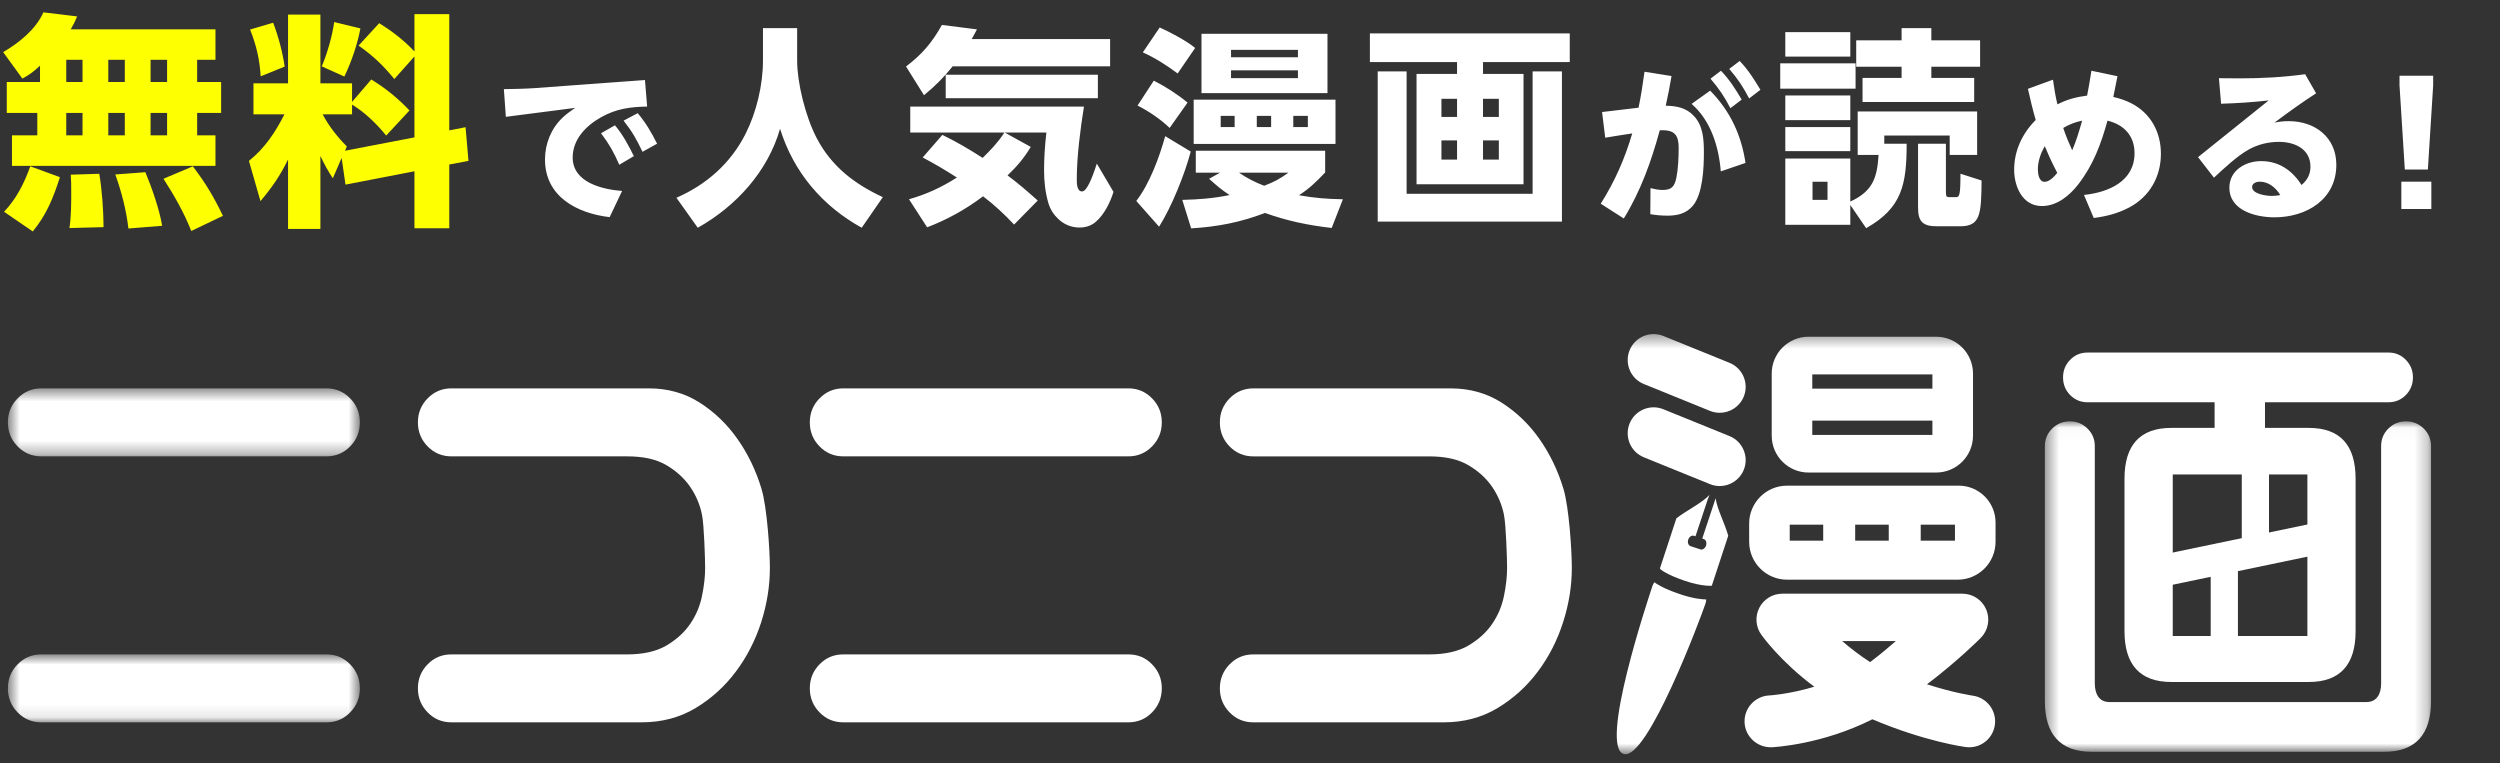 <svg width="190" height="58" viewBox="0 0 190 58" fill="none" xmlns="http://www.w3.org/2000/svg">
<rect x="0" y="0" width="190" height="58" fill="#333333" stroke="none"/>
<mask id="mask0_5994_162582" style="mask-type:luminance" maskUnits="userSpaceOnUse" x="0" y="49" width="28" height="6">
<path fill-rule="evenodd" clip-rule="evenodd" d="M0.6 54.897V49.734H27.35V54.897H0.6Z" fill="white"/>
</mask>
<g mask="url(#mask0_5994_162582)">
<path fill-rule="evenodd" clip-rule="evenodd" d="M3.14 54.897H24.811C25.517 54.897 26.114 54.649 26.608 54.144C27.103 53.639 27.35 53.032 27.35 52.314C27.35 51.596 27.103 50.988 26.608 50.486C26.114 49.982 25.517 49.734 24.811 49.734H3.14C2.436 49.734 1.835 49.982 1.342 50.486C0.85 50.988 0.6 51.596 0.6 52.314C0.6 53.032 0.85 53.639 1.342 54.144C1.835 54.649 2.436 54.897 3.14 54.897Z" fill="white"/>
</g>
<mask id="mask1_5994_162582" style="mask-type:luminance" maskUnits="userSpaceOnUse" x="0" y="29" width="28" height="6">
<path fill-rule="evenodd" clip-rule="evenodd" d="M0.6 34.683V29.516L27.35 29.516V34.683H0.6Z" fill="white"/>
</mask>
<g mask="url(#mask1_5994_162582)">
<path fill-rule="evenodd" clip-rule="evenodd" d="M3.14 34.683H24.811C25.517 34.683 26.114 34.43 26.608 33.93C27.103 33.425 27.35 32.819 27.35 32.098C27.35 31.384 27.103 30.772 26.608 30.272C26.114 29.771 25.517 29.516 24.811 29.516H3.14C2.436 29.516 1.835 29.771 1.342 30.272C0.85 30.772 0.6 31.384 0.6 32.098C0.6 32.819 0.85 33.425 1.342 33.93C1.835 34.43 2.436 34.683 3.14 34.683Z" fill="white"/>
</g>
<path fill-rule="evenodd" clip-rule="evenodd" d="M113.402 47.422C112.96 48.066 112.362 48.608 111.599 49.061C110.842 49.505 109.846 49.735 108.613 49.735H95.249C94.544 49.735 93.946 49.983 93.452 50.486C92.959 50.989 92.71 51.597 92.71 52.314C92.71 53.033 92.959 53.64 93.452 54.144C93.946 54.65 94.544 54.897 95.249 54.897H109.721C111.24 54.897 112.597 54.539 113.798 53.823C114.997 53.101 116.021 52.181 116.869 51.049C117.715 49.923 118.359 48.663 118.796 47.286C119.24 45.903 119.459 44.534 119.459 43.17C119.459 41.844 119.247 38.56 118.825 37.161C118.403 35.757 117.791 34.497 116.999 33.365C116.208 32.236 115.243 31.314 114.116 30.596C112.988 29.878 111.699 29.518 110.253 29.518H95.249C94.544 29.518 93.946 29.773 93.452 30.274C92.959 30.774 92.71 31.385 92.71 32.1C92.71 32.821 92.959 33.428 93.452 33.932C93.946 34.431 94.544 34.685 95.249 34.685H108.613C109.846 34.685 110.842 34.906 111.599 35.357C112.362 35.805 112.96 36.356 113.402 36.999C113.843 37.646 114.144 38.349 114.301 39.124C114.458 39.894 114.539 42.525 114.539 43.17C114.539 43.818 114.458 44.522 114.301 45.294C114.144 46.065 113.843 46.777 113.402 47.422Z" fill="white"/>
<path fill-rule="evenodd" clip-rule="evenodd" d="M64.088 34.683H85.757C86.464 34.683 87.062 34.43 87.554 33.93C88.049 33.425 88.297 32.819 88.297 32.098C88.297 31.384 88.049 30.772 87.554 30.272C87.062 29.771 86.464 29.516 85.757 29.516H64.088C63.38 29.516 62.78 29.771 62.289 30.272C61.794 30.772 61.546 31.384 61.546 32.098C61.546 32.819 61.794 33.425 62.289 33.93C62.78 34.43 63.38 34.683 64.088 34.683Z" fill="white"/>
<mask id="mask2_5994_162582" style="mask-type:luminance" maskUnits="userSpaceOnUse" x="155" y="32" width="30" height="26">
<path fill-rule="evenodd" clip-rule="evenodd" d="M184.759 57.136V32.023H155.409V57.136H184.759Z" fill="white"/>
</mask>
<g mask="url(#mask2_5994_162582)">
<path fill-rule="evenodd" clip-rule="evenodd" d="M181.202 57.136C183.592 57.136 184.759 55.802 184.759 53.281V33.906C184.759 33.385 184.575 32.937 184.205 32.571C183.835 32.206 183.386 32.023 182.858 32.023C182.332 32.023 181.885 32.206 181.515 32.571C181.146 32.937 180.966 33.385 180.966 33.906V51.943C180.966 52.725 180.643 53.356 179.857 53.356H179.704H160.464H160.314C159.524 53.356 159.205 52.725 159.205 51.943L159.205 33.906C159.205 33.385 159.022 32.937 158.65 32.571C158.282 32.206 157.834 32.023 157.308 32.023C156.781 32.023 156.332 32.206 155.963 32.571C155.596 32.937 155.409 33.385 155.409 33.906V53.281C155.409 55.802 156.577 57.136 158.965 57.136H181.202Z" fill="white"/>
</g>
<path fill-rule="evenodd" clip-rule="evenodd" d="M88.297 52.314C88.297 51.596 88.049 50.988 87.554 50.486C87.062 49.981 86.465 49.734 85.757 49.734H64.088C63.381 49.734 62.78 49.981 62.289 50.486C61.794 50.988 61.546 51.596 61.546 52.314C61.546 53.032 61.794 53.639 62.289 54.144C62.78 54.648 63.381 54.897 64.088 54.897H85.757C86.465 54.897 87.062 54.648 87.554 54.144C88.049 53.639 88.297 53.032 88.297 52.314Z" fill="white"/>
<path fill-rule="evenodd" clip-rule="evenodd" d="M52.852 53.821C54.05 53.1 55.073 52.179 55.921 51.047C56.768 49.921 57.407 48.662 57.853 47.285C58.292 45.902 58.511 44.532 58.511 43.168C58.511 41.843 58.297 38.558 57.876 37.159C57.454 35.756 56.844 34.495 56.05 33.364C55.258 32.234 54.296 31.312 53.166 30.593C52.042 29.877 50.749 29.516 49.304 29.516H34.301C33.595 29.516 32.996 29.772 32.503 30.272C32.01 30.772 31.761 31.384 31.761 32.098C31.761 32.82 32.01 33.425 32.503 33.93C32.996 34.43 33.595 34.683 34.301 34.683H47.662C48.897 34.683 49.894 34.904 50.651 35.355C51.412 35.803 52.011 36.354 52.452 36.998C52.895 37.644 53.196 38.348 53.352 39.123C53.511 39.892 53.59 42.523 53.59 43.168C53.59 43.816 53.511 44.521 53.352 45.292C53.196 46.064 52.895 46.775 52.452 47.42C52.011 48.065 51.412 48.607 50.651 49.059C49.894 49.504 48.897 49.734 47.662 49.734H34.301C33.595 49.734 32.996 49.981 32.503 50.485C32.01 50.987 31.761 51.595 31.761 52.313C31.761 53.031 32.01 53.639 32.503 54.143C32.996 54.648 33.595 54.896 34.301 54.896H48.773C50.288 54.896 51.65 54.538 52.852 53.821Z" fill="white"/>
<path fill-rule="evenodd" clip-rule="evenodd" d="M140.011 48.723C140.645 49.276 141.353 49.821 142.129 50.319C142.806 49.809 143.464 49.266 144.083 48.723H140.011ZM149.664 56.793C149.579 56.793 149.494 56.788 149.408 56.777C149.275 56.76 146.307 56.362 142.298 54.666C138.464 56.601 134.808 56.784 134.643 56.792C133.566 56.828 132.636 55.996 132.587 54.909C132.54 53.824 133.379 52.905 134.464 52.853C134.486 52.852 135.957 52.77 137.886 52.19C135.342 50.301 133.935 48.346 133.855 48.233C133.428 47.632 133.372 46.842 133.71 46.187C134.048 45.532 134.724 45.12 135.461 45.12H149.139C149.934 45.12 150.652 45.598 150.958 46.333C151.264 47.067 151.098 47.914 150.539 48.479C150.44 48.579 148.775 50.249 146.449 52.007C148.531 52.675 149.898 52.865 149.917 52.868C150.995 53.012 151.754 54.002 151.612 55.079C151.482 56.071 150.637 56.793 149.664 56.793Z" fill="white"/>
<mask id="mask3_5994_162582" style="mask-type:luminance" maskUnits="userSpaceOnUse" x="0" y="25" width="185" height="33">
<path fill-rule="evenodd" clip-rule="evenodd" d="M0.601 57.322H184.76V25.39H0.601V57.322Z" fill="white"/>
</mask>
<g mask="url(#mask3_5994_162582)">
<path fill-rule="evenodd" clip-rule="evenodd" d="M136.019 41.091H148.577V39.877H136.019V41.091ZM148.86 36.91H135.818C134.226 36.91 132.936 38.201 132.936 39.793V41.173C132.936 42.766 134.226 44.056 135.818 44.056H148.78C150.371 44.056 151.662 42.766 151.662 41.173V39.713C151.662 38.166 150.407 36.91 148.86 36.91Z" fill="white"/>
<path fill-rule="evenodd" clip-rule="evenodd" d="M165.129 48.334H175.362V36.057H165.129V48.334ZM182.842 27.346C182.481 26.975 182.04 26.794 181.527 26.794H158.647C158.134 26.794 157.695 26.975 157.332 27.346C156.971 27.713 156.792 28.158 156.792 28.684C156.792 29.212 156.971 29.656 157.332 30.024C157.695 30.39 158.134 30.572 158.647 30.572H168.31V32.52H165.017C162.625 32.52 161.462 33.849 161.462 36.377V47.972C161.462 50.499 162.625 51.831 165.017 51.831H175.469C177.862 51.831 179.025 50.499 179.025 47.972V36.377C179.025 33.849 177.862 32.52 175.469 32.52H172.139V30.572H181.527C182.04 30.572 182.481 30.39 182.842 30.024C183.2 29.656 183.384 29.212 183.384 28.684C183.384 28.158 183.2 27.713 182.842 27.346Z" fill="white"/>
<path fill-rule="evenodd" clip-rule="evenodd" d="M137.733 33.054H146.863V28.456H137.733V33.054ZM147.146 25.591H137.453C135.905 25.591 134.65 26.846 134.65 28.395V33.111C134.65 34.659 135.905 35.913 137.453 35.913H147.146C148.694 35.913 149.949 34.659 149.949 33.111V28.395C149.949 26.846 148.694 25.591 147.146 25.591Z" fill="white"/>
<path fill-rule="evenodd" clip-rule="evenodd" d="M138.564 41.73H140.994V39.072H138.564V41.73Z" fill="white"/>
<path fill-rule="evenodd" clip-rule="evenodd" d="M143.545 41.861H145.974V39.203H143.545V41.861Z" fill="white"/>
<path fill-rule="evenodd" clip-rule="evenodd" d="M136.431 31.967H147.2V29.537H136.431V31.967Z" fill="white"/>
<path fill-rule="evenodd" clip-rule="evenodd" d="M176.679 42.032L164.622 44.544L164.173 42.192L176.23 39.68L176.679 42.032Z" fill="white"/>
<path fill-rule="evenodd" clip-rule="evenodd" d="M170.375 41.351H172.444V34.602H170.375V41.351Z" fill="white"/>
<path fill-rule="evenodd" clip-rule="evenodd" d="M168.013 48.939H170.082V42.19H168.013V48.939Z" fill="white"/>
<path fill-rule="evenodd" clip-rule="evenodd" d="M128.012 44.13C129.41 44.608 130.101 44.502 130.067 44.523C130.078 44.515 130.089 44.511 130.101 44.502L131.346 40.715C131.064 39.717 130.527 38.772 130.385 37.862C130.352 37.971 130.325 38.06 130.317 38.084L129.371 40.928L129.485 40.967C129.654 41.023 129.733 41.245 129.66 41.462C129.589 41.679 129.393 41.809 129.224 41.753L128.481 41.506C128.312 41.45 128.234 41.228 128.306 41.012C128.378 40.794 128.573 40.664 128.742 40.72L128.857 40.757L129.802 37.913C129.811 37.889 129.859 37.771 129.925 37.612C129.263 38.288 128.251 38.743 127.406 39.392L126.157 43.191C126.163 43.212 126.175 43.231 126.182 43.252C126.182 43.252 126.596 43.647 128.012 44.13Z" fill="white"/>
<path fill-rule="evenodd" clip-rule="evenodd" d="M127.636 45.143C126.409 44.724 125.888 44.372 125.731 44.249C125.684 44.328 125.631 44.4 125.597 44.5C125.251 45.543 121.491 56.806 123.42 57.307C125.213 57.775 129.282 46.883 129.628 45.84C129.662 45.74 129.661 45.652 129.674 45.559C129.386 45.554 128.715 45.511 127.636 45.143Z" fill="white"/>
<path fill-rule="evenodd" clip-rule="evenodd" d="M130.699 31.372C130.452 31.372 130.201 31.326 129.958 31.227L124.933 29.187C123.925 28.778 123.44 27.629 123.849 26.619C124.257 25.611 125.407 25.126 126.416 25.534L131.441 27.574C132.449 27.983 132.935 29.133 132.526 30.142C132.215 30.908 131.478 31.372 130.699 31.372Z" fill="white"/>
<path fill-rule="evenodd" clip-rule="evenodd" d="M130.699 36.94C130.452 36.94 130.201 36.893 129.958 36.794L124.933 34.755C123.925 34.346 123.44 33.197 123.849 32.186C124.257 31.178 125.407 30.691 126.416 31.102L131.441 33.142C132.449 33.551 132.935 34.7 132.526 35.71C132.215 36.475 131.478 36.94 130.699 36.94Z" fill="white"/>
</g>
<path d="M3.041 4.993C2.577 5.423 2.251 5.681 1.701 5.973L0.24 3.962C1.443 3.258 2.715 2.244 3.299 0.938L5.859 1.247C5.705 1.642 5.584 1.866 5.378 2.227H16.376V4.547H14.984V6.231H16.806V8.585H14.984V10.286H16.376V12.606H0.91V10.286H2.835V8.585H0.515V6.231H3.041V4.993ZM6.272 4.547H5.035V6.231H6.272V4.547ZM9.485 4.547H8.231V6.231H9.485V4.547ZM12.699 4.547H11.444V6.231H12.699V4.547ZM6.272 8.585H5.035V10.286H6.272V8.585ZM9.485 8.585H8.231V10.286H9.485V8.585ZM12.699 8.585H11.444V10.286H12.699V8.585ZM4.553 13.465C4.055 15.029 3.54 16.318 2.491 17.59L0.309 16.095C1.254 15.098 1.838 13.929 2.302 12.64L4.553 13.465ZM14.658 12.64C15.654 13.964 16.221 14.909 16.943 16.404L14.537 17.555C13.988 16.163 13.232 14.84 12.424 13.586L14.658 12.64ZM11.049 13.087C11.513 14.187 12.149 16.009 12.321 17.16L9.76 17.366C9.588 15.923 9.245 14.617 8.764 13.259L11.049 13.087ZM7.543 13.207C7.75 14.359 7.87 16.095 7.87 17.263L5.275 17.332C5.413 16.507 5.413 15.441 5.413 14.599C5.413 14.136 5.413 13.723 5.378 13.276L7.543 13.207ZM25.965 12.005L25.295 13.551C24.9 12.95 24.659 12.503 24.35 11.85V17.401H21.892V12.125C21.274 13.379 20.689 14.221 19.796 15.287L18.919 12.228C20.122 11.266 20.93 10.046 21.617 8.688H19.263V6.334H21.892V1.11H24.35V6.334H26.756V7.743L28.216 6.042C29.316 6.712 30.244 7.468 31.12 8.396L29.35 10.303C28.629 9.41 27.718 8.533 26.756 7.949V8.688H24.521C25.003 9.599 25.639 10.406 26.36 11.128L26.223 11.455L31.498 10.441V4.289L29.969 6.007C29.093 4.942 28.371 4.255 27.254 3.464L28.818 1.763C29.797 2.364 30.708 3.069 31.498 3.911V1.075H34.145V9.908L35.382 9.668L35.605 12.228L34.145 12.503V17.349H31.498V13.018L26.257 14.032L25.965 12.005ZM27.391 2.158C27.168 3.361 26.704 4.718 26.171 5.818L24.453 5.045C24.865 4.083 25.261 2.708 25.398 1.677L27.391 2.158ZM20.758 1.728C21.153 2.742 21.48 3.98 21.635 5.062L19.813 5.801C19.727 4.495 19.486 3.447 19.005 2.244L20.758 1.728Z" fill="#FEFF00"/>
<path d="M38.294 6.775C39.063 6.762 39.832 6.75 40.6 6.699L49.018 6.082L49.182 8.098C47.897 8.123 46.838 8.262 45.691 8.905C44.545 9.547 43.524 10.581 43.524 11.967C43.524 13.87 45.78 14.399 47.279 14.512L46.334 16.503C43.852 16.214 41.419 14.941 41.419 12.118C41.419 10.934 41.886 9.761 42.755 8.942C43.045 8.665 43.385 8.426 43.713 8.199L38.445 8.879L38.294 6.775ZM45.679 10.127L46.737 9.522C47.33 10.228 47.771 11.047 48.174 11.866L47.065 12.521C46.662 11.589 46.296 10.946 45.679 10.127ZM47.393 9.169L48.464 8.602C49.069 9.308 49.522 10.089 49.938 10.921L48.829 11.538C48.376 10.581 48.048 10.001 47.393 9.169ZM57.985 2.136H60.583V4.622C60.583 6.242 61.193 8.808 62.059 10.476C63.214 12.706 65.026 14.021 67.095 14.983L65.491 17.309C62.476 15.641 60.311 13.075 59.284 9.787C58.354 13.027 55.948 15.673 53.029 17.309L51.409 15.031C53.703 14.021 55.531 12.417 56.67 10.156C57.488 8.536 57.985 6.451 57.985 4.622V2.136ZM72.404 5.039C71.714 5.905 71.073 6.531 70.223 7.237L68.859 5.055C70.078 4.125 70.832 3.243 71.586 1.896L74.248 2.232C74.12 2.489 73.976 2.73 73.847 2.97H84.369V5.039H72.404ZM83.438 5.681V7.461H71.874V5.681H83.438ZM74.681 12C75.275 11.423 75.884 10.781 76.333 10.075H69.18V8.103H82.38C82.107 9.803 81.835 11.904 81.835 13.636C81.835 13.909 81.835 14.55 82.236 14.55C82.588 14.55 82.989 13.588 83.358 12.433L84.625 14.582C84.385 15.368 83.92 16.314 83.278 16.86C82.941 17.165 82.476 17.293 82.043 17.293C81.401 17.293 80.808 17.036 80.375 16.587C80.054 16.282 79.814 15.897 79.685 15.464C79.445 14.662 79.349 13.796 79.349 12.962C79.349 12 79.413 11.038 79.525 10.075H76.365L78.338 11.166C77.825 12.016 77.296 12.642 76.574 13.331C77.376 13.925 78.13 14.582 78.867 15.24L77.071 17.068C76.333 16.282 75.579 15.577 74.713 14.919C73.366 15.93 72.035 16.667 70.463 17.277L69.084 15.144C70.431 14.759 71.538 14.245 72.725 13.492C71.874 12.946 71.008 12.433 70.126 11.968L71.618 10.252C72.677 10.765 73.687 11.358 74.681 12ZM88.138 2.088C88.956 2.457 90.143 3.083 90.832 3.644L89.501 5.585C88.667 4.959 87.785 4.398 86.855 3.981L88.138 2.088ZM91.313 2.569H100.888V7.076H91.313V2.569ZM98.643 3.788H93.559V4.35H98.643V3.788ZM98.643 5.344H93.559V5.937H98.643V5.344ZM87.689 6.13C88.555 6.563 89.501 7.172 90.255 7.798L88.892 9.723C88.234 9.081 87.288 8.439 86.454 8.022L87.689 6.13ZM101.498 7.573V10.941H90.72V7.573H101.498ZM93.832 8.808H92.773V9.658H93.832V8.808ZM96.606 8.808H95.516V9.658H96.606V8.808ZM99.397 8.808H98.29V9.658H99.397V8.808ZM90.495 11.519C90.046 13.235 89.036 15.737 88.09 17.229L86.358 15.272C87.368 13.973 88.122 11.92 88.555 10.348L90.495 11.519ZM96.141 16.186C94.232 16.908 92.548 17.229 90.528 17.357L89.854 15.192C91.089 15.16 92.228 15.079 93.447 14.823C92.869 14.454 92.404 14.053 91.891 13.588L92.725 13.123H90.88V11.455H100.712V13.107C100.054 13.796 99.541 14.31 98.723 14.839C99.878 15.047 100.888 15.128 102.059 15.144L101.209 17.325C99.397 17.116 97.857 16.796 96.141 16.186ZM94.168 13.123C94.762 13.54 95.403 13.861 96.077 14.117C96.863 13.812 97.232 13.62 97.921 13.123H94.168ZM119.301 2.537V4.718H112.709V5.617H115.788V14.005H107.657V5.617H110.736V4.718H104.112V2.537H119.301ZM104.706 5.424H106.903V14.727H116.478V5.424H118.707V16.844H104.706V5.424ZM110.736 7.509H109.549V8.889H110.736V7.509ZM113.912 7.509H112.709V8.889H113.912V7.509ZM110.736 10.669H109.549V12.128H110.736V10.669ZM113.912 10.669H112.709V12.128H113.912V10.669ZM126.596 8.035C127.415 8.048 128.159 8.186 128.738 8.816C129.444 9.56 129.495 10.618 129.495 11.589C129.495 12.748 129.419 14.739 128.65 15.646C128.146 16.239 127.466 16.39 126.722 16.39C126.294 16.39 125.853 16.352 125.424 16.277L125.437 14.298C125.752 14.374 126.042 14.437 126.357 14.437C127.062 14.437 127.264 14.159 127.403 13.517C127.541 12.836 127.579 11.942 127.579 11.236C127.579 10.354 127.327 9.9 126.382 9.9C126.306 9.9 126.218 9.9 126.143 9.9C125.5 12.257 124.693 14.525 123.408 16.604L121.656 15.483C122.74 13.756 123.471 12.093 124.051 10.139C123.358 10.24 122.677 10.354 121.997 10.467L121.757 8.514L124.529 8.186C124.718 7.279 124.857 6.372 124.983 5.452L127.037 5.779C126.911 6.535 126.76 7.292 126.596 8.035ZM129.973 6.888C131.486 8.426 132.343 10.253 132.658 12.383L130.78 13.025C130.629 11.148 130.024 9.169 128.562 7.896L129.973 6.888ZM129.999 5.981L130.793 5.376C131.435 6.044 131.902 6.775 132.368 7.569L131.511 8.224C131.045 7.329 130.654 6.75 129.999 5.981ZM131.423 5.237L132.217 4.633C132.884 5.338 133.3 6.006 133.792 6.825L132.935 7.481C132.456 6.573 132.091 6.019 131.423 5.237ZM146.782 5.921H150.038V7.75H141.553V5.921H144.521V5.071H141.072V3.067H144.521V2.136H146.782V3.067H150.487V5.071H146.782V5.921ZM135.683 2.441H140.623V4.301H135.683V2.441ZM135.298 4.815H141.024V6.739H135.298V4.815ZM135.683 7.253H140.623V9.129H135.683V7.253ZM140.623 15.32C142.323 14.534 142.66 13.54 142.772 11.775H141.184V8.472H150.262V11.775H148.177V10.3H143.205V10.925H144.905C144.905 13.989 144.569 15.801 141.826 17.341L140.623 15.577V17.084H135.683V12.048H140.623V15.32ZM135.683 9.658H140.623V11.487H135.683V9.658ZM145.772 10.925H147.889V14.63C147.889 14.983 147.969 14.983 148.225 14.983H148.642C148.915 14.983 148.995 14.871 148.995 13.203L150.599 13.716C150.583 16.346 150.487 17.197 148.963 17.197H147.199C146.14 17.197 145.772 16.844 145.772 15.785V10.925ZM138.891 13.812H137.752V15.192H138.891V13.812ZM158.621 7.266C158.747 6.636 158.848 6.006 158.948 5.376L160.927 5.792C160.826 6.309 160.713 6.838 160.612 7.367C161.091 7.481 161.494 7.607 161.948 7.833C163.447 8.59 164.229 10.026 164.229 11.69C164.229 13.429 163.372 14.953 161.809 15.773C160.94 16.226 160.095 16.441 159.125 16.567L158.381 14.815C160.221 14.626 162.225 13.794 162.225 11.639C162.225 10.316 161.418 9.472 160.171 9.169C159.667 10.971 159.1 12.521 157.94 14.021C157.272 14.878 156.327 15.659 155.181 15.659C153.706 15.659 153.076 14.172 153.076 12.899C153.076 11.438 153.706 10.127 154.714 9.119C154.487 8.337 154.298 7.544 154.122 6.75L156.025 6.057C156.113 6.687 156.214 7.317 156.365 7.934C157.083 7.556 157.814 7.367 158.621 7.266ZM158.243 9.169C157.739 9.27 157.247 9.459 156.806 9.724C156.995 10.303 157.235 10.87 157.487 11.425C157.802 10.694 158.029 9.925 158.243 9.169ZM156.352 13.139C155.937 12.332 155.76 11.954 155.407 11.11C155.092 11.639 154.878 12.257 154.878 12.861C154.878 13.202 154.954 13.819 155.395 13.819C155.76 13.819 156.138 13.403 156.352 13.139ZM174.915 14.059C175.356 13.693 175.595 13.24 175.595 12.672C175.595 11.312 174.386 10.782 173.201 10.782C172.395 10.782 171.613 10.971 170.908 11.362C170.038 11.841 169.005 12.811 168.261 13.504L167.051 11.942L172.42 7.632C171.223 7.77 170.013 7.846 168.803 7.884L168.639 5.943C169.169 5.943 169.698 5.956 170.214 5.956C171.878 5.956 173.541 5.868 175.192 5.641L176.024 7.09C174.94 7.796 173.894 8.539 172.861 9.32C173.239 9.245 173.554 9.207 173.945 9.207C175.936 9.207 177.561 10.429 177.561 12.521C177.561 15.168 175.28 16.516 172.861 16.516C171.449 16.516 169.433 16.012 169.433 14.26C169.433 12.95 170.656 12.244 171.84 12.244C173.201 12.244 174.209 12.95 174.915 14.059ZM173.302 14.827C172.974 14.273 172.42 13.807 171.739 13.807C171.5 13.807 171.16 13.92 171.16 14.21C171.16 14.752 172.256 14.89 172.647 14.89C172.873 14.89 173.088 14.865 173.302 14.827ZM182.766 12.887L182.363 6.485V5.754H184.921V6.485L184.518 12.887H182.766ZM182.501 15.886V13.807H184.782V15.886H182.501Z" fill="white"/>
</svg>
